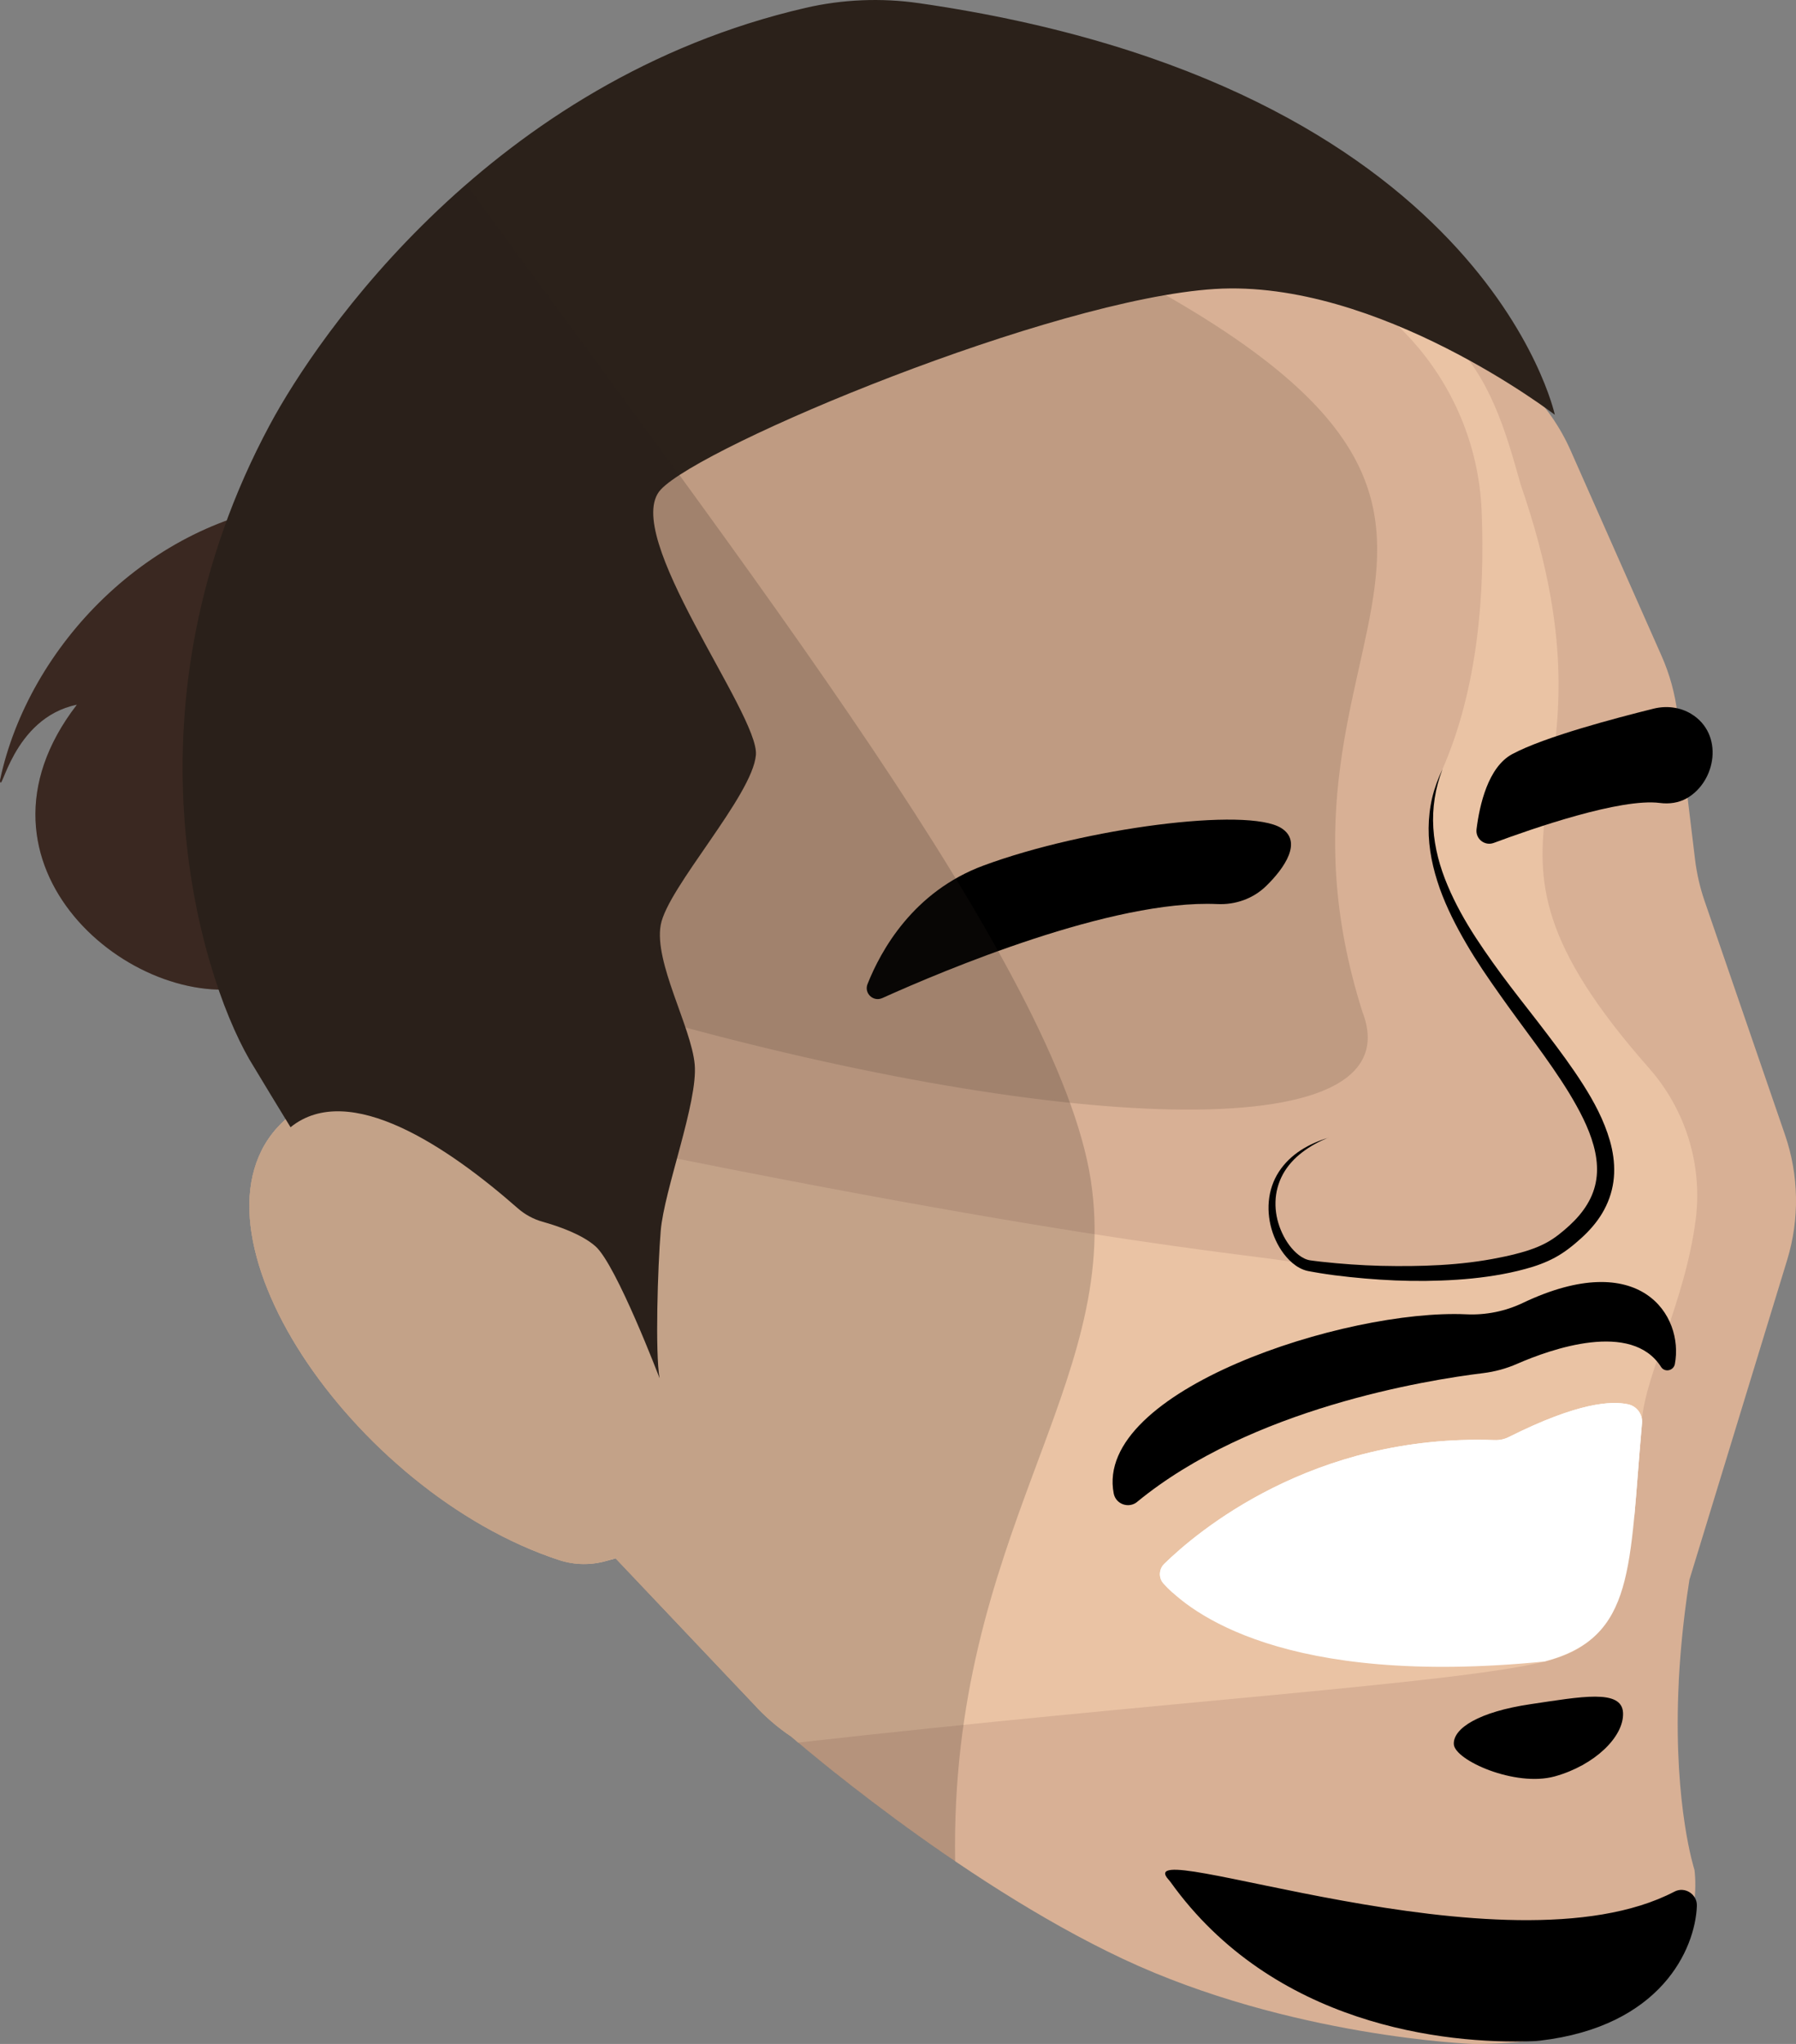 <svg id="compo_2" xmlns="http://www.w3.org/2000/svg" viewBox="0 0 617.29 702.21"><rect x="0" y="0" width="617.29" height="702.21" fill="#808080" stroke="none"/><defs><style>.cls-1{fill:#3f2b23;}.cls-2{opacity:.2;}.cls-2,.cls-3{fill:#2b211a;}.cls-4{fill:#fff;}.cls-5{fill:#eac3a4;}.cls-6{fill:#bf9b82;}.cls-7{fill:#d8b095;}</style></defs><path class="cls-7" d="M576.99,577.69c.02-.34.03-.68.05-1.02.06-1.07.13-2.17.2-3.27.03-.51.07-1.02.1-1.54.07-1.01.15-2.02.23-3.05.05-.65.11-1.31.16-1.96.08-.95.17-1.9.26-2.87.07-.78.15-1.57.23-2.36.09-.89.18-1.78.28-2.68.1-.92.21-1.86.32-2.79.1-.81.19-1.62.29-2.44.14-1.13.3-2.28.45-3.42.09-.67.17-1.32.27-2,.26-1.84.54-3.71.84-5.6l33.58-109.81c4.3-14.06,4.04-29.11-.74-43.01l-27.63-80.3c-1.6-4.64-2.7-9.44-3.29-14.31l-6.05-50.1c-.83-6.85-2.67-13.55-5.47-19.86l-31.25-70.54c-3.58-8.09-8.68-15.42-15.01-21.6l-25.12-24.53c-10.12-9.89-23.02-16.45-36.96-18.83l-55.16-9.39c-3.86-.66-7.77-.99-11.68-.99h-56.21c-8.77,0-17.46,1.66-25.61,4.88l-63.69,25.2c-19.2,7.6-34.04,23.32-40.5,42.93l-22.71,68.85c-2.95,8.94-4.06,18.39-3.25,27.77l10.37,120.75-30.26,11.09-.57,16.61c-20.58-19.5-47.61-30.16-66.53-11.78-37.2,36.13,24.11,127.01,95.37,150.3,5.26,1.72,10.93,1.76,16.25.2,1.06-.31,2.05-.58,3.02-.83l33.01,34.83h0l14.58,15.38h0c3.78,4.16,8.07,7.87,12.79,11.03,0,0,56.81,49.51,114.07,76.39,57.25,26.87,120.35,29.21,120.35,29.21,85.3.25,76.02-59.82,76.02-59.82,0,0-7.06-21.66-5.55-61.1.05-1.18.1-2.39.16-3.6Z"/><path class="cls-5" d="M462.73,89.79l-55.16-9.39c-3.86-.66-7.77-.99-11.68-.99h-56.21c-8.77,0-17.46,1.66-25.61,4.88l-63.69,25.2c-19.2,7.6-34.04,23.32-40.51,42.93l-22.71,68.85c-2.95,8.94-4.06,18.39-3.25,27.77l10.37,120.75-30.26,11.09-.57,16.61c-20.58-19.5-47.61-30.16-66.53-11.78-37.17,36.09,23.98,126.82,95.15,150.23,5.34,1.76,11.09,1.85,16.49.27,1.05-.31,2.04-.58,3.01-.83l33.01,34.83h0l14.58,15.38h0c3.78,4.16,8.07,7.87,12.79,11.03,0,0,.84.73,2.4,2.05,125.61-14.16,225.67-20.25,256.56-27.83,28.04-6.88,28.82-27.53,33.44-83.13,1.31-15.77,14.83-40.67,18.45-68.59,2.45-18.88-3.44-37.9-16.04-52.17-75.15-85.13-4.48-86.02-44.14-200.59-5.16-18.51-10.55-36.96-24.5-50.18-12.62-11.96-27.91-25.1-35.37-26.37Z"/><path class="cls-7" d="M449.99,434.82c4.41,1.53,54.02,6.43,78.49-2.71,76.41-41.35-59.59-102.25-32.68-167.88,12.2-27.94,14.63-60.61,13.44-88.78-1.77-41.81-31.27-77.32-71.94-87.15-21.06-5.09-39.67-8.88-41.4-8.88h-56.21c-8.77,0-17.46,1.66-25.61,4.88l-63.69,25.2c-19.2,7.6-34.04,23.32-40.5,42.93,0,0-35.13,230.51-31.59,234.45,209.24,43.96,260.66,44.12,271.72,47.95Z"/><path class="cls-6" d="M468.31,347.77c-42.67-134.42,83.56-169.62-89.31-258.06l-1.27-.54c-8.68-1.27-17.51-.89-26.05,1.12l-66.67,15.71c-20.1,4.74-37.05,18.15-46.29,36.61l-32.44,64.84c-4.21,8.42-6.67,17.61-7.23,27l19.09,113.7c140.61,40.31,268.6,47.86,250.18-.39Z"/><path d="M303.22,342.9c-3.08,1.39-6.3-1.67-5.05-4.81,4.57-11.53,15.74-31.82,39.92-40.75,34.76-12.85,90.63-20.16,102.28-12.85,7.34,4.6,1.27,13.65-5.27,19.98-4.45,4.31-10.53,6.42-16.71,6.13-36.08-1.66-94.27,22.88-115.17,32.31Z"/><path d="M513.41,289.59c-3.12,1.16-6.33-1.41-5.92-4.71,1.03-8.29,3.96-21.36,12.3-25.82,11.14-5.96,35.61-12.38,48.54-15.59,4.38-1.09,9.06-.56,12.92,1.78,11.34,6.88,8.64,23.2-1.48,28.99-2.8,1.6-6.08,2.04-9.28,1.62-13.44-1.73-43.76,8.77-57.08,13.73Z"/><path d="M456.61,390.81c-3.21,1.31-6.28,2.95-8.99,5.04-2.72,2.06-5.05,4.61-6.66,7.53-1.6,2.93-2.48,6.19-2.57,9.49-.1,3.29.55,6.59,1.79,9.62,1.24,3.02,3.02,5.85,5.35,7.96,1.15,1.04,2.45,1.89,3.77,2.31.33.11.65.18.97.23l1.26.17c.84.12,1.69.21,2.54.31,6.81.75,13.67,1.24,20.53,1.42,13.7.3,27.5-.11,40.73-2.82,3.31-.63,6.63-1.45,9.75-2.43,3.13-1.02,6.04-2.28,8.66-4.04,1.32-.88,2.59-1.87,3.84-2.94.63-.53,1.25-1.09,1.87-1.65.59-.55,1.17-1.11,1.73-1.69,2.23-2.31,4.12-4.85,5.46-7.62,1.35-2.77,2.1-5.76,2.24-8.84.14-3.09-.31-6.25-1.17-9.36-1.72-6.25-4.93-12.23-8.42-18.02-7.12-11.59-15.83-22.41-23.82-33.79-4.02-5.68-7.99-11.44-11.51-17.5-3.53-6.05-6.75-12.34-9.12-18.98-2.34-6.64-3.89-13.65-3.82-20.71.03-3.52.43-7.03,1.23-10.44.82-3.4,2.04-6.69,3.55-9.81-2.51,6.47-3.59,13.4-3.16,20.2.42,6.81,2.24,13.45,4.89,19.72,2.63,6.28,5.99,12.26,9.72,18,3.75,5.73,7.76,11.32,11.94,16.8,4.17,5.49,8.5,10.89,12.69,16.44,4.21,5.54,8.38,11.15,12.18,17.11,3.79,5.95,7.23,12.31,9.28,19.43,1.01,3.55,1.59,7.33,1.44,11.17-.14,3.84-1.08,7.71-2.76,11.18-1.64,3.5-3.98,6.55-6.58,9.2-.65.66-1.32,1.3-2,1.92-.67.6-1.34,1.19-2.04,1.78-1.39,1.17-2.86,2.31-4.43,3.34-3.15,2.09-6.67,3.58-10.13,4.67-3.49,1.07-6.92,1.89-10.41,2.53-6.99,1.31-14.03,1.93-21.05,2.2-7.02.27-14.03.15-21.01-.31-3.49-.23-6.97-.52-10.45-.89-3.48-.36-6.94-.8-10.41-1.37-.87-.14-1.73-.28-2.6-.45l-1.31-.24c-.53-.11-1.05-.25-1.53-.44-1.96-.74-3.55-1.95-4.9-3.28-2.69-2.7-4.53-5.97-5.73-9.42-1.18-3.46-1.67-7.14-1.35-10.77.31-3.62,1.49-7.17,3.46-10.19,1.96-3.02,4.6-5.51,7.55-7.42,2.96-1.91,6.2-3.28,9.5-4.31Z"/><path class="cls-4" d="M559.59,482.46c-5.67-1.22-17.1-.75-41.08,11.28-1.48.74-3.13,1.08-4.79,1.02-62.73-2.26-102.65,31.84-113.58,42.53-1.87,1.83-1.99,4.82-.23,6.76.82.91,1.85,1.95,3.1,3.09l113.08-9.42,45.63-16.81c.86-9.2,1.55-19.8,2.64-31.95.27-3.05-1.76-5.85-4.76-6.49Z"/><path class="cls-4" d="M400.14,537.29c10.92-10.69,50.84-44.79,113.58-42.53,1.65.06,3.31-.28,4.79-1.02,23.98-12.03,35.41-12.5,41.08-11.28,3,.64,5.03,3.44,4.76,6.49-4.46,49.82-2.08,73.55-33.46,81.87-89.64,8.9-122.07-16.96-130.97-26.77-1.76-1.94-1.64-4.93.23-6.76Z"/><path d="M390.85,515.97c39.12-32.14,99.5-41.85,118.96-44.23,4.01-.49,7.91-1.56,11.61-3.18,11.69-5.1,39.33-14.89,49.5,1.07,1.26,1.97,4.29,1.3,4.73-.99,3.17-16.65-11.85-40.23-52.27-21-6.05,2.88-12.74,4.22-19.43,3.9-41.3-1.92-128.08,26.14-121.16,61.57.72,3.69,5.16,5.25,8.07,2.87Z"/><path d="M499.68,599.23c-.27-5.51,8.77-11.14,26.25-13.73,17.48-2.59,31.5-5.32,31.91,2.91s-9.81,18.09-23.43,21.87-34.45-5.54-34.73-11.05Z"/><path d="M402.31,646.58c35.2,49.15,94.09,55.79,124.51,54.68.82-.03,1.63-.09,2.44-.18,41.58-4.84,53.35-31.39,53.96-46.25.17-4.04-4.12-6.82-7.71-4.95-57.91,30.21-188.48-20.57-173.92-4.17.25.28.5.57.72.88Z"/><path class="cls-1" d="M102.85,172.89C51.42,178.73,9.8,221.85,0,268.06c.4,5.95,4.14-21.38,26.43-25.96-42.55,55.14,19.81,106.44,60.44,96.72,130.11-31.14,67.4-171.76,15.98-165.92Z"/><path class="cls-3" d="M315.86,1.09c-12.99-1.87-26.23-1.33-39.01,1.62C169.12,27.58,109.2,115.24,92.71,146.02c-51.41,95.81-24.82,186.95-7.01,217.92,5.16,8.58,9.85,16.29,14.16,23.33,20.23-16.33,54.46,7.09,78.06,27.81,2.48,2.18,5.41,3.78,8.59,4.67,5.2,1.45,13.48,4.27,18.18,8.45,7.21,6.43,22.02,45.33,22.02,45.33-1.57-8.61-.64-38.37.38-50.65,1.17-14.09,12.85-44.34,11.68-57.19-1.17-12.85-14.02-35.05-11.68-47.91,2.34-12.85,31.55-44.4,32.72-58.42,1.17-14.02-46.74-75.95-32.72-91.14,14.02-15.19,134.37-65.43,190.46-68.94,56.09-3.51,116.85,43.23,116.85,43.23,0,0-24.22-113.4-218.53-141.42Z"/><path class="cls-2" d="M160.37,63.26c-36.25,31.5-58.57,65.78-67.66,82.75-5.92,11.03-10.79,21.99-14.77,32.81C38.38,193.29,8.16,229.59,0,268.06c.4,5.95,4.14-21.38,26.43-25.96-38.61,50.04,9.17,96.92,48.71,97.89,3.44,9.92,7.16,18.03,10.56,23.95,4.5,7.48,8.64,14.3,12.49,20.6-.43.38-.86.76-1.28,1.17-.58.56-1.14,1.14-1.67,1.73-.23.25-.43.51-.65.77-.3.35-.6.69-.88,1.04-.2.26-.39.53-.59.79-.27.36-.55.72-.8,1.09-.19.28-.36.57-.55.86-.24.37-.48.73-.7,1.1-.18.3-.34.61-.51.92-.2.37-.42.73-.61,1.11-.16.31-.3.63-.45.95-.18.38-.37.76-.54,1.14-.14.32-.25.64-.38.96-.16.4-.33.79-.47,1.19-.13.36-.23.72-.35,1.08-.12.38-.26.75-.37,1.13-.11.36-.19.74-.29,1.11-.1.39-.21.77-.3,1.17-.08.37-.15.74-.22,1.11-.08.41-.17.81-.24,1.22-.06.38-.11.76-.16,1.14-.06.41-.13.82-.18,1.24-.04.38-.07.77-.1,1.16-.04.42-.09.84-.11,1.27-.02.38-.03.77-.05,1.15-.02.44-.05.88-.05,1.33,0,.39,0,.79,0,1.18,0,.44,0,.89.01,1.33.01.41.04.82.06,1.23.02.44.04.89.07,1.33.03.4.08.81.12,1.21.04.46.08.92.13,1.39.05.42.11.84.17,1.26.06.46.12.91.19,1.37.07.42.15.85.22,1.28.08.46.15.93.25,1.39.08.43.19.86.28,1.3.1.47.19.93.3,1.4.1.44.22.88.33,1.32.12.47.23.93.35,1.4.12.44.25.89.38,1.33.13.47.26.94.41,1.41.14.45.29.91.44,1.36.15.47.29.94.45,1.41.15.45.32.9.48,1.35.17.48.33.96.51,1.44.17.45.35.9.52,1.35.19.48.37.97.56,1.45.18.45.38.9.56,1.35.21.49.4.98.62,1.47.2.46.41.91.62,1.37.22.49.43.97.66,1.46.22.46.45.93.67,1.39.23.48.46.96.7,1.44.23.47.48.94.72,1.4.25.48.48.96.74,1.43.25.47.51.94.76,1.41.26.48.51.96.78,1.43.25.46.52.91.78,1.37.28.49.56.98.85,1.47.27.45.55.91.82,1.36.3.49.59.98.89,1.48.29.47.59.93.88,1.4.3.48.6.96.91,1.43.3.47.62.93.93,1.4.31.47.62.95.94,1.42.31.46.64.92.96,1.38.33.48.66.95.99,1.43.32.45.65.9.98,1.36.35.48.69.96,1.04,1.44.34.45.68.9,1.02,1.35.36.47.71.95,1.07,1.42.35.45.71.91,1.07,1.36.37.47.73.93,1.1,1.4.37.46.74.91,1.11,1.36.37.46.74.92,1.12,1.37.37.44.75.88,1.13,1.32.39.46.78.93,1.18,1.39.38.43.76.86,1.14,1.29.41.46.81.93,1.23,1.39.4.44.8.87,1.2,1.31.41.45.82.89,1.23,1.33.41.44.84.88,1.25,1.31.41.43.82.87,1.24,1.3.42.43.85.86,1.28,1.29.43.43.85.86,1.28,1.28.42.42.85.82,1.28,1.24.45.43.89.87,1.34,1.3.43.41.87.81,1.3,1.22.45.42.9.85,1.36,1.27.44.41.9.81,1.34,1.21.46.41.91.83,1.38,1.24.45.4.91.79,1.37,1.18.47.4.93.81,1.41,1.21.46.39.92.77,1.39,1.15.48.4.95.8,1.43,1.19.47.38.95.76,1.42,1.14.48.38.96.77,1.44,1.15.48.38.97.75,1.46,1.12.48.37.97.75,1.46,1.11.49.37.99.73,1.48,1.09.49.36.98.73,1.47,1.08.49.36.99.7,1.49,1.05.5.35,1,.71,1.51,1.06.49.34.99.67,1.49,1,.52.35,1.03.7,1.55,1.04.5.33,1.01.65,1.51.98.52.33,1.04.67,1.56,1,.51.32,1.02.63,1.53.94.53.32,1.05.65,1.58.97.51.31,1.03.6,1.54.9.53.31,1.06.63,1.6.93.53.3,1.06.59,1.59.88.53.29,1.05.59,1.58.88.53.29,1.06.56,1.6.84.54.28,1.07.57,1.61.84.53.27,1.06.53,1.6.79.54.27,1.08.54,1.63.8.54.26,1.08.5,1.62.75.54.25,1.09.51,1.63.76.54.24,1.09.48,1.64.71.55.24,1.09.48,1.64.71.54.23,1.09.44,1.64.66.55.22,1.1.45,1.66.67.55.21,1.1.41,1.64.62.56.21,1.11.42,1.67.62.55.2,1.11.38,1.66.57.52.18,1.04.37,1.56.54.02,0,.04.01.06.02.05.02.11.04.16.06,5.26,1.72,10.93,1.76,16.25.2.33-.1.65-.19.98-.28.19-.05.38-.11.57-.16.5-.14.99-.27,1.48-.39l33.01,34.83h0l14.58,15.38h0c3.78,4.16,8.07,7.87,12.79,11.03,0,0,23.93,20.85,56.38,42.84-1.9-112.12,57.41-163.63,46.62-234.02-11.08-72.31-117.87-209.32-214.56-342.16Z"/></svg>
